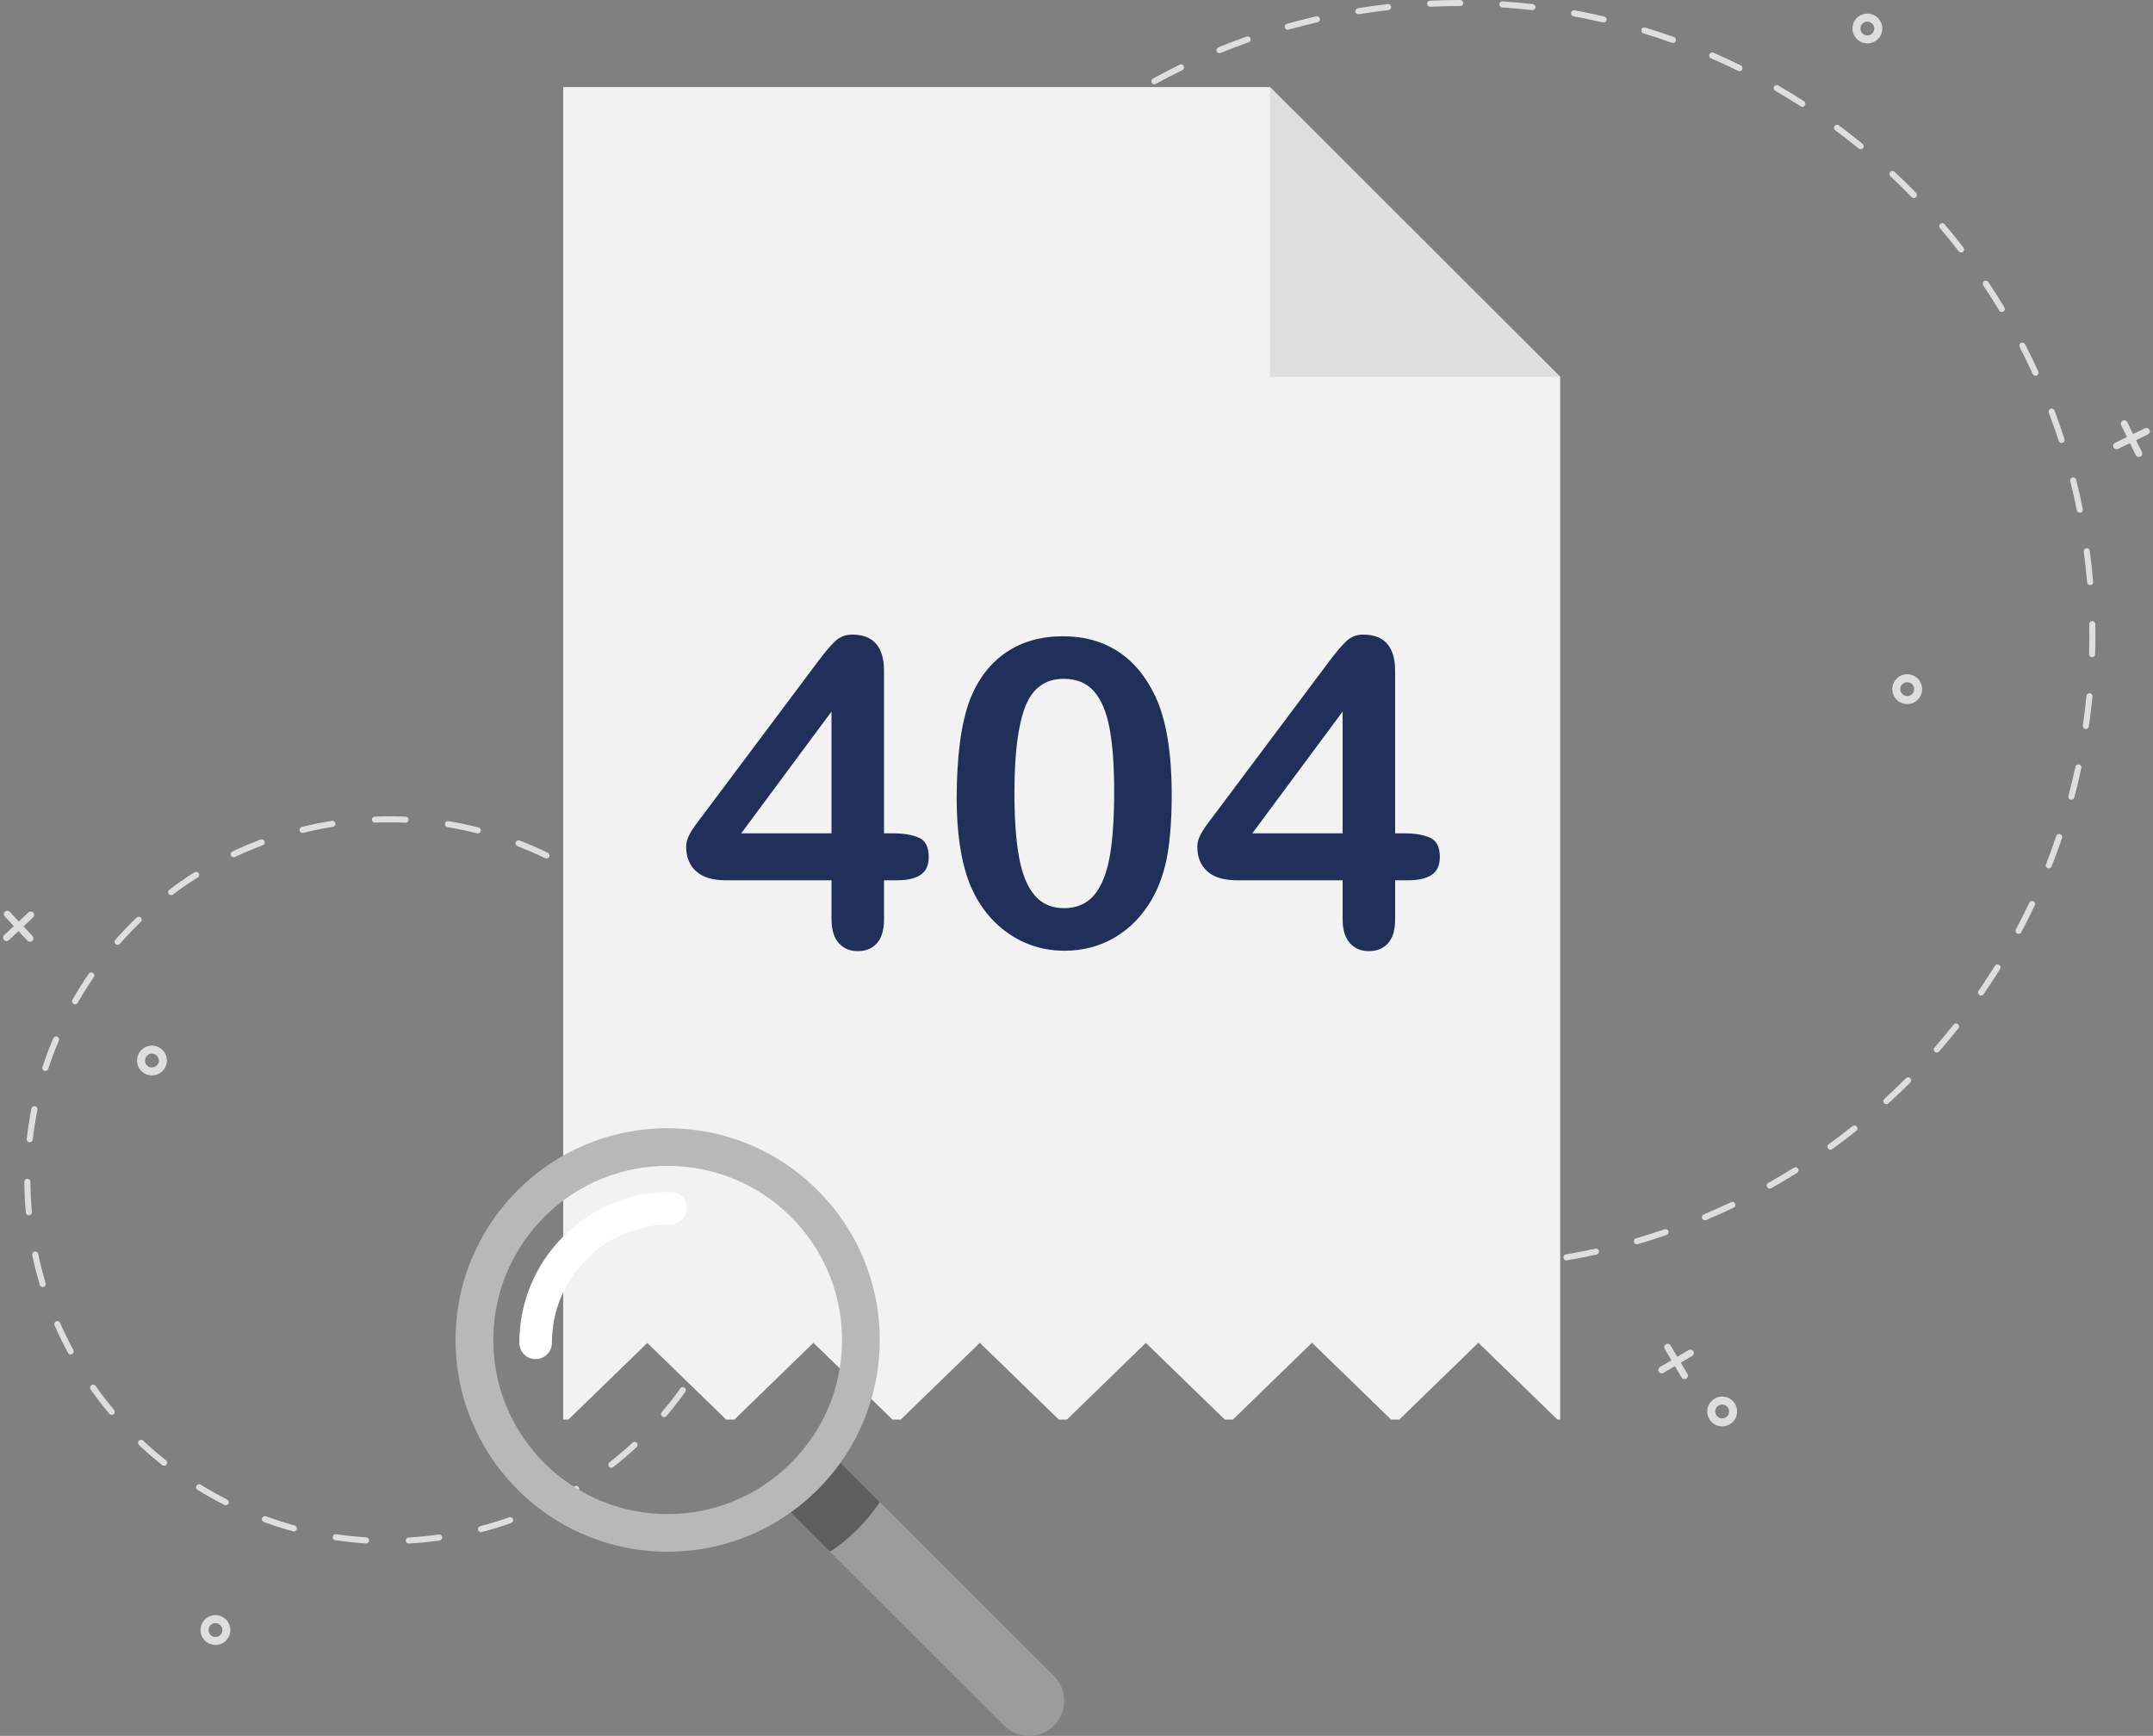 <svg width="346" height="279" viewBox="0 0 346 279" fill="none" xmlns="http://www.w3.org/2000/svg">
<rect x="0" y="0" width="346" height="279" fill="#808080" stroke="none"/>
<g clip-path="url(#clip0_475_7715)">
<path d="M272.133 217.179C272.057 217.053 271.938 216.964 271.796 216.927C271.654 216.891 271.505 216.911 271.379 216.987L269.552 218.065L268.472 216.241C268.396 216.115 268.277 216.025 268.135 215.989C267.993 215.952 267.844 215.973 267.718 216.048C267.591 216.124 267.502 216.243 267.465 216.385C267.429 216.527 267.449 216.675 267.525 216.801L268.605 218.626L266.778 219.704C266.652 219.779 266.562 219.898 266.525 220.04C266.489 220.182 266.509 220.331 266.585 220.457C266.661 220.583 266.78 220.672 266.922 220.709C267.064 220.745 267.213 220.725 267.339 220.649L269.166 219.571L270.246 221.395C270.368 221.601 270.604 221.697 270.826 221.654C270.886 221.643 270.943 221.62 270.998 221.588C271.259 221.434 271.347 221.095 271.193 220.835L270.113 219.01L271.94 217.932C272.202 217.779 272.289 217.44 272.135 217.179H272.133Z" fill="#DEDEDE"/>
<path d="M276.761 229.249C275.438 229.249 274.363 228.175 274.363 226.855C274.363 225.534 275.438 224.46 276.761 224.46C278.084 224.46 279.159 225.534 279.159 226.855C279.159 228.175 278.084 229.249 276.761 229.249ZM276.761 225.742C276.147 225.742 275.645 226.241 275.645 226.857C275.645 227.473 276.145 227.972 276.761 227.972C277.378 227.972 277.878 227.473 277.878 226.857C277.878 226.241 277.378 225.742 276.761 225.742Z" fill="#DEDEDE"/>
<path d="M34.623 264.38C33.3 264.38 32.225 263.307 32.225 261.986C32.225 260.665 33.3 259.592 34.623 259.592C35.945 259.592 37.02 260.665 37.02 261.986C37.02 263.307 35.945 264.38 34.623 264.38ZM34.623 260.874C34.008 260.874 33.506 261.373 33.506 261.988C33.506 262.604 34.006 263.103 34.623 263.103C35.239 263.103 35.739 262.604 35.739 261.988C35.739 261.373 35.239 260.874 34.623 260.874Z" fill="#DEDEDE"/>
<path d="M300.101 6.975C298.778 6.975 297.703 5.901 297.703 4.58C297.703 3.26 298.778 2.186 300.101 2.186C301.424 2.186 302.499 3.26 302.499 4.58C302.499 5.901 301.424 6.975 300.101 6.975ZM300.101 3.468C299.487 3.468 298.985 3.967 298.985 4.583C298.985 5.198 299.484 5.697 300.101 5.697C300.718 5.697 301.217 5.198 301.217 4.583C301.217 3.967 300.718 3.468 300.101 3.468Z" fill="#DEDEDE"/>
<path d="M341.137 67.598C341.004 67.662 340.906 67.775 340.858 67.914C340.809 68.054 340.819 68.203 340.883 68.333L341.811 70.237L339.904 71.165C339.771 71.229 339.672 71.341 339.624 71.481C339.576 71.62 339.585 71.769 339.649 71.899C339.714 72.032 339.826 72.13 339.966 72.179C340.106 72.227 340.255 72.218 340.385 72.153L342.293 71.226L343.221 73.131C343.285 73.264 343.398 73.362 343.538 73.41C343.677 73.458 343.826 73.449 343.957 73.385C344.09 73.321 344.189 73.209 344.237 73.069C344.285 72.929 344.276 72.781 344.212 72.65L343.283 70.746L345.19 69.819C345.406 69.713 345.523 69.487 345.495 69.262C345.488 69.203 345.472 69.143 345.443 69.086C345.31 68.814 344.979 68.699 344.707 68.832L342.799 69.759L341.871 67.855C341.738 67.582 341.408 67.468 341.135 67.601L341.137 67.598Z" fill="#DEDEDE"/>
<path d="M306.501 113.154C305.179 113.154 304.104 112.08 304.104 110.76C304.104 109.439 305.179 108.365 306.501 108.365C307.824 108.365 308.899 109.439 308.899 110.76C308.899 112.08 307.824 113.154 306.501 113.154ZM306.501 109.647C305.887 109.647 305.385 110.146 305.385 110.762C305.385 111.378 305.885 111.877 306.501 111.877C307.118 111.877 307.618 111.378 307.618 110.762C307.618 110.146 307.118 109.647 306.501 109.647Z" fill="#DEDEDE"/>
<path d="M0.794 146.525C0.686 146.626 0.624 146.761 0.62 146.907C0.615 147.054 0.668 147.193 0.769 147.301L2.22 148.846L0.673 150.295C0.565 150.396 0.503 150.531 0.498 150.677C0.494 150.824 0.546 150.963 0.647 151.071C0.748 151.178 0.883 151.24 1.03 151.245C1.177 151.249 1.317 151.197 1.424 151.096L2.972 149.647L4.423 151.192C4.524 151.3 4.659 151.362 4.806 151.366C4.953 151.371 5.092 151.318 5.2 151.217C5.308 151.117 5.37 150.982 5.374 150.835C5.379 150.689 5.326 150.549 5.225 150.441L3.774 148.896L5.322 147.447C5.496 147.285 5.539 147.033 5.448 146.825C5.423 146.77 5.39 146.717 5.345 146.671C5.136 146.449 4.788 146.44 4.567 146.646L3.02 148.095L1.569 146.55C1.36 146.328 1.012 146.319 0.792 146.525H0.794Z" fill="#DEDEDE"/>
<path d="M24.418 172.844C23.095 172.844 22.02 171.77 22.02 170.449C22.02 169.129 23.095 168.055 24.418 168.055C25.74 168.055 26.815 169.129 26.815 170.449C26.815 171.77 25.74 172.844 24.418 172.844ZM24.418 169.337C23.803 169.337 23.301 169.836 23.301 170.452C23.301 171.067 23.801 171.566 24.418 171.566C25.034 171.566 25.534 171.067 25.534 170.452C25.534 169.836 25.034 169.337 24.418 169.337Z" fill="#DEDEDE"/>
<path d="M65.692 248.083C65.435 248.083 65.22 247.881 65.206 247.623C65.19 247.355 65.396 247.124 65.667 247.11C67.276 247.021 68.904 246.858 70.506 246.634C70.772 246.597 71.019 246.783 71.056 247.048C71.093 247.314 70.907 247.561 70.641 247.597C69.011 247.826 67.356 247.991 65.719 248.083C65.71 248.083 65.701 248.083 65.692 248.083ZM58.83 248.062C58.83 248.062 58.81 248.062 58.798 248.062C57.159 247.959 55.504 247.785 53.881 247.545C53.615 247.506 53.432 247.256 53.471 246.991C53.51 246.725 53.76 246.542 54.025 246.581C55.621 246.819 57.249 246.989 58.86 247.089C59.129 247.105 59.333 247.336 59.316 247.607C59.3 247.865 59.085 248.064 58.83 248.064V248.062ZM77.301 246.252C77.085 246.252 76.886 246.107 76.829 245.888C76.76 245.627 76.916 245.361 77.177 245.292C78.741 244.883 80.304 244.402 81.824 243.864C82.079 243.775 82.356 243.908 82.448 244.159C82.539 244.411 82.404 244.69 82.152 244.782C80.607 245.329 79.018 245.819 77.427 246.235C77.386 246.247 77.344 246.252 77.303 246.252H77.301ZM47.235 246.139C47.191 246.139 47.15 246.135 47.107 246.121C45.523 245.688 43.938 245.185 42.396 244.619C42.144 244.528 42.013 244.246 42.105 243.995C42.196 243.743 42.478 243.612 42.73 243.704C44.248 244.258 45.805 244.755 47.363 245.18C47.623 245.251 47.776 245.519 47.705 245.778C47.645 245.995 47.448 246.137 47.235 246.137V246.139ZM88.307 242.143C88.128 242.143 87.954 242.044 87.869 241.873C87.75 241.632 87.849 241.339 88.089 241.22C89.536 240.504 90.969 239.719 92.351 238.883C92.583 238.744 92.881 238.817 93.02 239.048C93.16 239.279 93.087 239.577 92.855 239.716C91.452 240.566 89.994 241.365 88.523 242.092C88.454 242.127 88.378 242.143 88.307 242.143ZM36.268 241.918C36.194 241.918 36.119 241.902 36.048 241.866C34.585 241.124 33.134 240.312 31.736 239.451C31.506 239.309 31.435 239.009 31.577 238.78C31.72 238.551 32.02 238.48 32.249 238.622C33.625 239.469 35.05 240.27 36.49 240.998C36.731 241.12 36.827 241.413 36.706 241.653C36.619 241.822 36.449 241.921 36.27 241.921L36.268 241.918ZM98.247 235.896C98.103 235.896 97.959 235.832 97.862 235.708C97.697 235.496 97.734 235.191 97.947 235.024C99.219 234.031 100.464 232.971 101.647 231.874C101.844 231.691 102.154 231.703 102.337 231.9C102.521 232.096 102.509 232.405 102.312 232.589C101.108 233.703 99.843 234.781 98.55 235.791C98.46 235.859 98.355 235.894 98.25 235.894L98.247 235.896ZM26.373 235.585C26.268 235.585 26.16 235.55 26.071 235.48C24.785 234.461 23.526 233.374 22.33 232.25C22.132 232.064 22.123 231.758 22.309 231.561C22.495 231.364 22.802 231.355 22.999 231.54C24.175 232.643 25.413 233.712 26.678 234.715C26.889 234.882 26.924 235.189 26.756 235.399C26.66 235.521 26.518 235.585 26.373 235.585ZM106.723 227.77C106.61 227.77 106.498 227.731 106.406 227.653C106.2 227.48 106.177 227.173 106.351 226.967C107.397 225.738 108.403 224.451 109.343 223.14C109.499 222.92 109.804 222.869 110.024 223.027C110.244 223.183 110.294 223.488 110.136 223.707C109.18 225.042 108.158 226.351 107.094 227.599C106.998 227.713 106.86 227.77 106.723 227.77ZM17.953 227.404C17.813 227.404 17.676 227.344 17.579 227.23C16.523 225.973 15.509 224.657 14.565 223.316C14.409 223.096 14.462 222.792 14.684 222.636C14.904 222.48 15.209 222.533 15.365 222.755C16.294 224.074 17.291 225.367 18.329 226.603C18.503 226.809 18.476 227.116 18.27 227.29C18.178 227.365 18.068 227.404 17.956 227.404H17.953ZM113.396 218.113C113.316 218.113 113.236 218.092 113.162 218.053C112.926 217.923 112.841 217.628 112.97 217.392C113.749 215.98 114.476 214.517 115.134 213.043C115.244 212.798 115.533 212.686 115.778 212.796C116.023 212.906 116.136 213.194 116.026 213.439C115.358 214.936 114.618 216.424 113.825 217.861C113.735 218.021 113.568 218.113 113.396 218.113ZM11.355 217.694C11.181 217.694 11.014 217.6 10.925 217.438C10.145 215.996 9.421 214.501 8.767 212.995C8.659 212.748 8.774 212.461 9.022 212.354C9.269 212.246 9.556 212.361 9.664 212.608C10.306 214.087 11.018 215.556 11.784 216.975C11.912 217.211 11.823 217.509 11.587 217.635C11.514 217.674 11.433 217.692 11.355 217.692V217.694ZM117.997 207.314C117.949 207.314 117.901 207.307 117.853 207.291C117.596 207.211 117.451 206.938 117.532 206.682C118.011 205.141 118.428 203.562 118.774 201.987C118.832 201.724 119.093 201.559 119.354 201.616C119.618 201.673 119.783 201.934 119.726 202.195C119.375 203.795 118.948 205.402 118.462 206.968C118.398 207.176 118.206 207.311 117.997 207.311V207.314ZM6.864 206.853C6.654 206.853 6.461 206.716 6.397 206.506C5.927 204.94 5.519 203.331 5.18 201.722C5.124 201.458 5.292 201.2 5.558 201.145C5.821 201.09 6.08 201.259 6.135 201.522C6.468 203.104 6.871 204.688 7.332 206.229C7.41 206.487 7.263 206.757 7.004 206.835C6.958 206.849 6.91 206.856 6.864 206.856V206.853ZM120.319 195.809C120.303 195.809 120.287 195.809 120.271 195.807C120.003 195.782 119.806 195.544 119.833 195.276C119.989 193.671 120.079 192.041 120.097 190.428C120.099 190.16 120.322 189.94 120.59 189.947C120.86 189.949 121.076 190.171 121.071 190.439C121.053 192.08 120.961 193.738 120.803 195.37C120.778 195.621 120.567 195.809 120.317 195.809H120.319ZM4.638 195.331C4.389 195.331 4.175 195.141 4.152 194.887C4.003 193.252 3.923 191.593 3.914 189.954C3.914 189.686 4.13 189.466 4.4 189.464H4.402C4.671 189.464 4.888 189.679 4.891 189.949C4.9 191.561 4.978 193.191 5.124 194.8C5.15 195.067 4.95 195.303 4.682 195.328C4.666 195.328 4.652 195.328 4.638 195.328V195.331ZM120.26 184.073C120.014 184.073 119.801 183.888 119.776 183.639C119.604 182.039 119.363 180.423 119.058 178.836L119.047 178.774C118.997 178.511 119.169 178.255 119.432 178.205C119.698 178.154 119.953 178.326 120.003 178.589L120.014 178.653C120.326 180.269 120.572 181.91 120.746 183.538C120.773 183.806 120.581 184.046 120.312 184.073C120.294 184.073 120.278 184.076 120.26 184.076V184.073ZM4.774 183.593C4.755 183.593 4.737 183.593 4.719 183.59C4.45 183.561 4.258 183.318 4.29 183.053C4.476 181.423 4.735 179.782 5.058 178.175C5.111 177.912 5.367 177.74 5.633 177.792C5.897 177.845 6.069 178.102 6.016 178.367C5.698 179.949 5.443 181.562 5.262 183.162C5.235 183.412 5.024 183.595 4.778 183.595L4.774 183.593ZM117.832 172.53C117.626 172.53 117.433 172.397 117.367 172.191C116.876 170.653 116.317 169.12 115.7 167.632C115.597 167.382 115.716 167.098 115.964 166.995C116.214 166.892 116.498 167.011 116.601 167.259C117.229 168.772 117.798 170.33 118.297 171.896C118.38 172.152 118.238 172.427 117.981 172.507C117.933 172.523 117.882 172.53 117.832 172.53ZM7.286 172.13C7.236 172.13 7.185 172.123 7.135 172.104C6.878 172.02 6.741 171.745 6.823 171.489C7.334 169.932 7.921 168.376 8.563 166.867C8.669 166.62 8.955 166.503 9.203 166.609C9.45 166.714 9.567 167 9.462 167.247C8.829 168.733 8.254 170.262 7.752 171.791C7.685 171.997 7.493 172.125 7.289 172.125L7.286 172.13ZM113.153 161.77C112.983 161.77 112.816 161.68 112.727 161.52C111.936 160.115 111.076 158.725 110.168 157.393C110.017 157.171 110.074 156.867 110.297 156.716C110.519 156.564 110.824 156.622 110.975 156.844C111.897 158.201 112.772 159.613 113.577 161.042C113.71 161.275 113.625 161.573 113.391 161.705C113.316 161.747 113.233 161.767 113.153 161.767V161.77ZM12.062 161.408C11.979 161.408 11.896 161.387 11.821 161.344C11.587 161.211 11.507 160.913 11.64 160.68C12.454 159.256 13.341 157.851 14.271 156.5C14.425 156.278 14.728 156.223 14.95 156.377C15.172 156.53 15.227 156.832 15.074 157.054C14.157 158.382 13.286 159.764 12.486 161.165C12.396 161.323 12.231 161.41 12.062 161.41V161.408ZM106.39 152.179C106.255 152.179 106.117 152.122 106.021 152.012C104.962 150.796 103.839 149.608 102.681 148.484C102.488 148.297 102.484 147.988 102.672 147.795C102.86 147.603 103.169 147.598 103.362 147.786C104.54 148.928 105.682 150.137 106.759 151.373C106.936 151.577 106.915 151.883 106.711 152.06C106.619 152.14 106.505 152.179 106.393 152.179H106.39ZM18.893 151.858C18.779 151.858 18.664 151.819 18.572 151.737C18.37 151.558 18.35 151.252 18.529 151.05C19.613 149.819 20.764 148.617 21.947 147.482C22.142 147.296 22.449 147.301 22.637 147.495C22.822 147.69 22.818 147.997 22.623 148.184C21.458 149.301 20.328 150.483 19.262 151.693C19.166 151.803 19.031 151.858 18.895 151.858H18.893ZM97.828 144.142C97.725 144.142 97.619 144.11 97.532 144.041C96.251 143.062 94.909 142.123 93.55 141.253C93.323 141.109 93.257 140.807 93.403 140.58C93.548 140.354 93.85 140.287 94.077 140.434C95.46 141.317 96.821 142.272 98.126 143.268C98.339 143.43 98.38 143.737 98.218 143.95C98.121 144.076 97.977 144.14 97.83 144.14L97.828 144.142ZM27.499 143.872C27.352 143.872 27.206 143.806 27.109 143.68C26.947 143.465 26.99 143.16 27.203 142.998C28.515 142.009 29.881 141.063 31.27 140.191C31.497 140.047 31.8 140.116 31.944 140.345C32.089 140.571 32.02 140.873 31.791 141.018C30.424 141.876 29.079 142.805 27.793 143.778C27.705 143.845 27.602 143.877 27.499 143.877V143.872ZM87.826 137.98C87.755 137.98 87.681 137.964 87.612 137.932C86.159 137.227 84.66 136.577 83.154 135.998C82.901 135.902 82.778 135.62 82.874 135.368C82.97 135.117 83.252 134.993 83.504 135.089C85.036 135.677 86.563 136.341 88.039 137.058C88.282 137.174 88.383 137.467 88.264 137.708C88.179 137.882 88.004 137.982 87.823 137.982L87.826 137.98ZM37.547 137.788C37.364 137.788 37.189 137.685 37.107 137.509C36.992 137.266 37.095 136.975 37.338 136.859C38.822 136.156 40.353 135.508 41.891 134.934C42.144 134.84 42.425 134.968 42.519 135.22C42.613 135.471 42.485 135.753 42.233 135.847C40.72 136.412 39.214 137.049 37.756 137.74C37.689 137.772 37.616 137.788 37.547 137.788ZM76.79 133.949C76.751 133.949 76.71 133.945 76.668 133.933C75.103 133.535 73.502 133.201 71.909 132.938C71.643 132.894 71.464 132.642 71.508 132.377C71.551 132.111 71.804 131.933 72.07 131.976C73.688 132.244 75.318 132.585 76.909 132.99C77.17 133.057 77.329 133.322 77.262 133.583C77.207 133.803 77.007 133.949 76.79 133.949ZM48.617 133.86C48.397 133.86 48.198 133.711 48.143 133.489C48.079 133.228 48.239 132.965 48.501 132.901C49.47 132.663 50.461 132.448 51.446 132.258C52.075 132.136 52.714 132.024 53.347 131.926C53.613 131.885 53.863 132.065 53.906 132.331C53.947 132.596 53.766 132.846 53.5 132.889C52.879 132.988 52.249 133.098 51.63 133.217C50.66 133.402 49.686 133.615 48.732 133.849C48.693 133.858 48.654 133.862 48.615 133.862L48.617 133.86ZM65.16 132.228C65.16 132.228 65.146 132.228 65.137 132.228C64.282 132.189 63.415 132.171 62.56 132.171C61.801 132.171 61.033 132.187 60.275 132.216C60.009 132.228 59.779 132.017 59.768 131.75C59.757 131.482 59.968 131.255 60.236 131.244C61.008 131.214 61.79 131.198 62.56 131.198C63.429 131.198 64.312 131.218 65.181 131.257C65.449 131.269 65.657 131.498 65.646 131.766C65.635 132.026 65.419 132.23 65.16 132.23V132.228Z" fill="#DEDEDE"/>
<path d="M241.065 203.832C240.783 203.85 240.504 203.866 240.224 203.882C239.956 203.898 239.724 203.692 239.71 203.425C239.694 203.157 239.898 202.928 240.167 202.912C240.167 202.912 240.169 202.912 240.171 202.912C241.767 202.823 243.381 202.692 244.972 202.527C245.24 202.497 245.481 202.694 245.508 202.962C245.536 203.23 245.341 203.47 245.072 203.498C243.745 203.635 242.397 203.75 241.068 203.834L241.065 203.832ZM233.457 204.04C233.445 204.04 233.431 204.04 233.42 204.04C231.806 204.024 230.171 203.969 228.562 203.875C228.294 203.859 228.088 203.631 228.104 203.36C228.12 203.093 228.351 202.887 228.619 202.903C230.215 202.994 231.833 203.049 233.431 203.065C233.7 203.067 233.917 203.287 233.915 203.557C233.913 203.814 233.711 204.022 233.459 204.038L233.457 204.04ZM251.764 202.578C251.519 202.594 251.294 202.422 251.253 202.172C251.207 201.907 251.386 201.655 251.652 201.609C253.231 201.342 254.82 201.03 256.379 200.689C256.643 200.632 256.902 200.797 256.961 201.06C257.019 201.323 256.854 201.582 256.59 201.639C255.017 201.985 253.413 202.296 251.819 202.568C251.803 202.571 251.785 202.573 251.769 202.575L251.764 202.578ZM221.877 203.26C221.847 203.26 221.815 203.26 221.785 203.257C220.183 203.056 218.565 202.816 216.978 202.539C216.712 202.493 216.536 202.241 216.582 201.976C216.627 201.71 216.882 201.534 217.146 201.58C218.718 201.854 220.321 202.092 221.907 202.291C222.175 202.326 222.363 202.568 222.331 202.836C222.301 203.072 222.109 203.246 221.879 203.262L221.877 203.26ZM263.078 199.984C262.855 199.998 262.642 199.858 262.578 199.634C262.502 199.375 262.651 199.105 262.91 199.03C264.446 198.586 265.989 198.096 267.5 197.578C267.754 197.491 268.032 197.627 268.119 197.881C268.206 198.135 268.071 198.412 267.816 198.499C266.289 199.021 264.731 199.515 263.181 199.964C263.146 199.973 263.11 199.98 263.075 199.982L263.078 199.984ZM210.454 201.156C210.406 201.158 210.355 201.156 210.307 201.142C208.739 200.76 207.157 200.332 205.605 199.874C205.346 199.799 205.199 199.526 205.275 199.27C205.351 199.011 205.623 198.865 205.88 198.94C207.416 199.394 208.984 199.817 210.539 200.197C210.8 200.261 210.96 200.524 210.896 200.785C210.843 200.998 210.66 201.142 210.454 201.156ZM274.022 196.12C273.82 196.134 273.623 196.02 273.541 195.823C273.435 195.576 273.552 195.289 273.802 195.184C275.276 194.566 276.755 193.905 278.197 193.218C278.44 193.101 278.731 193.204 278.848 193.447C278.965 193.689 278.861 193.98 278.618 194.097C277.163 194.79 275.67 195.459 274.182 196.084C274.132 196.104 274.077 196.118 274.024 196.12H274.022ZM199.342 197.755C199.276 197.759 199.207 197.75 199.14 197.725C197.627 197.164 196.105 196.56 194.617 195.928C194.37 195.823 194.255 195.537 194.361 195.289C194.466 195.042 194.753 194.926 195 195.033C196.474 195.66 197.98 196.258 199.48 196.814C199.732 196.908 199.86 197.187 199.768 197.441C199.7 197.627 199.528 197.746 199.342 197.757V197.755ZM284.441 191.032C284.26 191.043 284.079 190.954 283.985 190.785C283.852 190.551 283.937 190.254 284.171 190.121C285.56 189.34 286.949 188.516 288.302 187.669C288.531 187.528 288.831 187.596 288.973 187.823C289.116 188.052 289.047 188.352 288.82 188.493C287.456 189.347 286.053 190.18 284.65 190.97C284.583 191.007 284.512 191.027 284.444 191.032H284.441ZM188.696 193.108C188.611 193.113 188.524 193.097 188.444 193.055C187.004 192.325 185.562 191.552 184.157 190.757C183.923 190.625 183.84 190.327 183.973 190.093C184.106 189.86 184.404 189.778 184.638 189.91C186.027 190.7 187.456 191.465 188.884 192.188C189.125 192.309 189.221 192.602 189.099 192.843C189.019 193.003 188.861 193.097 188.696 193.108ZM294.2 184.788C294.038 184.799 293.875 184.728 293.774 184.586C293.616 184.369 293.664 184.064 293.882 183.906C295.175 182.97 296.461 181.993 297.708 180.997C297.919 180.83 298.226 180.862 298.393 181.073C298.561 181.283 298.529 181.59 298.318 181.757C297.059 182.762 295.759 183.751 294.455 184.694C294.377 184.749 294.29 184.781 294.2 184.785V184.788ZM178.652 187.283C178.549 187.289 178.444 187.264 178.352 187.202C177.004 186.314 175.661 185.383 174.356 184.433C174.139 184.275 174.09 183.97 174.251 183.753C174.409 183.536 174.714 183.487 174.932 183.648C176.222 184.588 177.554 185.511 178.889 186.39C179.113 186.539 179.175 186.841 179.026 187.065C178.939 187.198 178.797 187.273 178.65 187.283H178.652ZM303.187 177.467C303.045 177.477 302.898 177.424 302.795 177.309C302.614 177.11 302.628 176.804 302.825 176.62C304.003 175.545 305.17 174.425 306.298 173.292C306.488 173.102 306.798 173.1 306.988 173.292C307.178 173.482 307.18 173.791 306.988 173.981C305.851 175.124 304.672 176.254 303.483 177.342C303.398 177.419 303.292 177.461 303.185 177.467H303.187ZM169.338 180.361C169.217 180.368 169.093 180.331 168.994 180.249C167.756 179.216 166.528 178.138 165.34 177.049C165.143 176.865 165.129 176.559 165.313 176.36C165.496 176.163 165.803 176.149 166.003 176.332C167.179 177.412 168.396 178.479 169.622 179.502C169.829 179.674 169.856 179.983 169.684 180.189C169.595 180.297 169.471 180.354 169.34 180.363L169.338 180.361ZM311.286 169.172C311.162 169.179 311.036 169.14 310.935 169.053C310.731 168.877 310.711 168.568 310.887 168.366C311.937 167.162 312.971 165.917 313.962 164.665C314.129 164.455 314.436 164.418 314.647 164.585C314.858 164.752 314.895 165.059 314.727 165.269C313.728 166.533 312.682 167.79 311.623 169.005C311.534 169.108 311.412 169.163 311.286 169.172ZM160.874 172.434C160.734 172.443 160.592 172.393 160.489 172.283C159.377 171.115 158.279 169.907 157.225 168.691C157.048 168.488 157.071 168.181 157.275 168.005C157.479 167.828 157.786 167.851 157.963 168.055C159.008 169.261 160.095 170.459 161.195 171.614C161.381 171.809 161.374 172.118 161.179 172.303C161.092 172.386 160.984 172.429 160.874 172.436V172.434ZM318.397 160.012C318.292 160.018 318.184 159.991 318.09 159.927C317.868 159.774 317.813 159.471 317.964 159.249C318.87 157.933 319.757 156.578 320.598 155.223C320.74 154.994 321.041 154.923 321.27 155.065C321.499 155.207 321.57 155.507 321.428 155.736C320.578 157.105 319.684 158.473 318.769 159.801C318.682 159.929 318.542 160.002 318.397 160.012ZM153.371 163.603C153.213 163.612 153.052 163.546 152.949 163.411C151.979 162.127 151.026 160.801 150.118 159.474C149.967 159.252 150.024 158.95 150.246 158.796C150.469 158.645 150.774 158.702 150.925 158.924C151.826 160.241 152.768 161.552 153.729 162.825C153.891 163.04 153.848 163.344 153.632 163.507C153.554 163.566 153.463 163.598 153.371 163.605V163.603ZM324.424 150.1C324.337 150.105 324.248 150.089 324.165 150.043C323.927 149.917 323.838 149.622 323.964 149.384C324.716 147.972 325.442 146.525 326.125 145.083C326.24 144.84 326.531 144.735 326.774 144.849C327.017 144.964 327.123 145.255 327.008 145.497C326.32 146.953 325.584 148.416 324.826 149.839C324.743 149.995 324.589 150.087 324.427 150.096L324.424 150.1ZM146.929 153.978C146.75 153.989 146.574 153.902 146.477 153.74C145.661 152.355 144.866 150.931 144.119 149.507C143.992 149.269 144.084 148.974 144.323 148.851C144.561 148.725 144.857 148.816 144.981 149.054C145.723 150.464 146.51 151.874 147.319 153.245C147.456 153.477 147.378 153.776 147.147 153.911C147.078 153.95 147.005 153.973 146.931 153.978H146.929ZM329.285 139.564C329.216 139.569 329.145 139.557 329.076 139.532C328.826 139.434 328.702 139.152 328.801 138.9C329.388 137.412 329.945 135.89 330.456 134.377C330.543 134.123 330.818 133.986 331.075 134.073C331.329 134.16 331.467 134.437 331.38 134.691C330.862 136.218 330.3 137.754 329.709 139.257C329.638 139.438 329.468 139.553 329.287 139.566L329.285 139.564ZM141.629 143.677C141.432 143.691 141.237 143.581 141.152 143.389C140.499 141.917 139.873 140.406 139.291 138.905C139.194 138.653 139.318 138.372 139.57 138.275C139.822 138.177 140.104 138.303 140.201 138.555C140.778 140.042 141.397 141.537 142.044 142.995C142.154 143.24 142.044 143.529 141.796 143.638C141.741 143.661 141.686 143.675 141.631 143.68L141.629 143.677ZM332.909 128.538C332.858 128.54 332.806 128.538 332.753 128.522C332.492 128.453 332.338 128.186 332.407 127.927C332.817 126.38 333.198 124.805 333.532 123.241C333.59 122.978 333.849 122.811 334.112 122.868C334.376 122.925 334.543 123.184 334.486 123.447C334.147 125.024 333.764 126.615 333.349 128.179C333.294 128.387 333.113 128.527 332.909 128.54V128.538ZM137.546 132.828C137.326 132.841 137.117 132.706 137.049 132.487C136.569 130.948 136.12 129.378 135.714 127.819C135.646 127.558 135.804 127.293 136.063 127.224C136.324 127.155 136.59 127.313 136.659 127.572C137.062 129.117 137.507 130.671 137.982 132.196C138.062 132.452 137.917 132.725 137.661 132.805C137.622 132.816 137.585 132.823 137.546 132.825V132.828ZM335.24 117.173C335.206 117.173 335.172 117.173 335.137 117.169C334.871 117.13 334.686 116.883 334.725 116.617C334.954 115.04 335.149 113.433 335.302 111.844C335.327 111.577 335.568 111.38 335.834 111.407C336.102 111.432 336.299 111.671 336.272 111.938C336.116 113.543 335.919 115.163 335.687 116.757C335.653 116.988 335.463 117.157 335.236 117.173H335.24ZM134.731 121.584C134.488 121.6 134.268 121.433 134.22 121.188C133.919 119.609 133.651 117.997 133.422 116.4C133.383 116.134 133.569 115.887 133.837 115.848C134.105 115.811 134.35 115.994 134.389 116.262C134.614 117.844 134.88 119.442 135.178 121.007C135.228 121.271 135.054 121.527 134.79 121.577C134.77 121.582 134.749 121.584 134.731 121.584ZM336.249 105.628C336.233 105.628 336.219 105.628 336.203 105.628C335.935 105.621 335.722 105.394 335.731 105.126C335.779 103.531 335.788 101.915 335.758 100.319C335.754 100.049 335.969 99.83 336.238 99.823C336.508 99.818 336.73 100.031 336.735 100.301C336.765 101.913 336.756 103.545 336.708 105.156C336.701 105.41 336.501 105.612 336.251 105.628H336.249ZM133.204 110.093C132.938 110.112 132.707 109.91 132.686 109.645C132.656 109.265 132.631 108.885 132.606 108.507C132.525 107.276 132.468 106.028 132.434 104.797C132.427 104.529 132.635 104.305 132.908 104.295C133.177 104.289 133.401 104.499 133.41 104.769C133.445 105.989 133.502 107.225 133.582 108.443C133.608 108.818 133.633 109.194 133.663 109.569C133.683 109.837 133.481 110.07 133.213 110.091H133.209L133.204 110.093ZM335.928 94.043C335.664 94.059 335.433 93.862 335.41 93.599C335.275 92.013 335.103 90.403 334.892 88.817L334.871 88.664C334.835 88.398 335.023 88.153 335.291 88.117C335.559 88.08 335.804 88.268 335.839 88.536L335.859 88.691C336.07 90.291 336.247 91.914 336.382 93.516C336.405 93.784 336.205 94.02 335.937 94.043C335.935 94.043 335.93 94.043 335.928 94.043ZM132.984 98.507C132.968 98.507 132.95 98.507 132.934 98.507C132.665 98.495 132.454 98.271 132.464 98.001C132.525 96.389 132.626 94.76 132.766 93.155C132.789 92.887 133.025 92.688 133.293 92.711C133.562 92.734 133.761 92.969 133.738 93.237C133.601 94.826 133.5 96.442 133.44 98.035C133.431 98.287 133.232 98.486 132.984 98.502V98.507ZM334.271 82.413C334.03 82.429 333.81 82.264 333.762 82.023C333.448 80.458 333.09 78.881 332.703 77.333C332.636 77.073 332.797 76.807 333.058 76.743C333.319 76.677 333.585 76.837 333.649 77.098C334.041 78.659 334.401 80.252 334.72 81.834C334.773 82.097 334.603 82.353 334.337 82.408C334.316 82.413 334.294 82.415 334.273 82.417L334.271 82.413ZM134.091 86.97C134.057 86.97 134.02 86.97 133.986 86.966C133.72 86.924 133.536 86.675 133.578 86.409C133.825 84.814 134.114 83.202 134.437 81.618C134.49 81.355 134.749 81.186 135.013 81.238C135.276 81.291 135.446 81.55 135.393 81.813C135.072 83.381 134.786 84.976 134.543 86.558C134.506 86.787 134.316 86.956 134.094 86.97H134.091ZM331.341 71.199C331.123 71.213 330.914 71.08 330.846 70.862C330.355 69.343 329.821 67.816 329.257 66.323C329.163 66.072 329.289 65.79 329.541 65.696C329.793 65.602 330.075 65.728 330.169 65.98C330.738 67.489 331.277 69.029 331.774 70.563C331.857 70.819 331.717 71.094 331.46 71.176C331.421 71.19 331.38 71.197 331.341 71.199ZM136.524 75.617C136.471 75.619 136.416 75.617 136.363 75.601C136.104 75.53 135.95 75.262 136.021 75.001C136.45 73.444 136.922 71.879 137.424 70.345C137.509 70.089 137.784 69.949 138.039 70.034C138.296 70.118 138.435 70.393 138.351 70.647C137.853 72.167 137.386 73.719 136.961 75.26C136.904 75.466 136.725 75.603 136.524 75.617ZM327.148 60.393C326.951 60.406 326.758 60.299 326.673 60.109C326.011 58.655 325.305 57.2 324.573 55.783C324.45 55.544 324.544 55.249 324.784 55.126C325.025 55.002 325.319 55.096 325.442 55.336C326.18 56.769 326.893 58.239 327.563 59.706C327.675 59.951 327.565 60.239 327.322 60.351C327.267 60.377 327.21 60.39 327.152 60.395L327.148 60.393ZM140.244 64.623C140.173 64.627 140.1 64.616 140.031 64.588C139.781 64.488 139.66 64.204 139.761 63.954C140.363 62.46 141.012 60.958 141.689 59.491C141.801 59.246 142.09 59.138 142.335 59.253C142.58 59.365 142.688 59.653 142.573 59.898C141.904 61.349 141.262 62.837 140.664 64.318C140.59 64.497 140.423 64.611 140.242 64.623H140.244ZM321.742 50.145C321.566 50.156 321.389 50.072 321.293 49.909C320.47 48.545 319.603 47.183 318.714 45.858C318.565 45.633 318.624 45.331 318.847 45.182C319.071 45.033 319.374 45.093 319.523 45.315C320.419 46.652 321.295 48.028 322.125 49.406C322.265 49.637 322.189 49.934 321.96 50.074C321.891 50.115 321.816 50.138 321.74 50.142L321.742 50.145ZM145.196 54.13C145.107 54.137 145.017 54.116 144.932 54.073C144.696 53.944 144.607 53.649 144.737 53.411C145.508 51.994 146.322 50.577 147.161 49.2C147.3 48.971 147.601 48.895 147.83 49.035C148.062 49.174 148.135 49.474 147.995 49.703C147.165 51.07 146.358 52.473 145.597 53.876C145.515 54.029 145.361 54.118 145.201 54.13H145.196ZM315.202 40.586C315.046 40.595 314.885 40.531 314.785 40.398C313.81 39.135 312.79 37.88 311.758 36.665C311.584 36.459 311.609 36.152 311.813 35.978C312.02 35.804 312.327 35.83 312.501 36.033C313.544 37.26 314.571 38.528 315.557 39.803C315.722 40.016 315.683 40.323 315.468 40.485C315.387 40.547 315.296 40.579 315.202 40.586ZM151.308 44.271C151.2 44.278 151.092 44.251 150.996 44.184C150.776 44.031 150.721 43.727 150.877 43.507C151.803 42.188 152.773 40.872 153.761 39.597C153.926 39.384 154.233 39.345 154.446 39.51C154.659 39.675 154.698 39.982 154.533 40.195C153.554 41.456 152.594 42.761 151.677 44.068C151.587 44.194 151.452 44.264 151.308 44.274V44.271ZM307.607 31.833C307.469 31.842 307.329 31.792 307.224 31.686C306.112 30.542 304.957 29.409 303.79 28.319C303.593 28.136 303.583 27.827 303.767 27.63C303.95 27.433 304.26 27.424 304.457 27.608C305.633 28.709 306.8 29.853 307.923 31.007C308.111 31.199 308.107 31.508 307.914 31.696C307.827 31.78 307.717 31.826 307.607 31.833ZM158.497 35.173C158.371 35.182 158.243 35.141 158.142 35.051C157.94 34.873 157.922 34.566 158.1 34.365C159.169 33.158 160.283 31.961 161.408 30.808C161.596 30.615 161.906 30.611 162.098 30.798C162.291 30.986 162.296 31.295 162.108 31.487C160.993 32.63 159.891 33.815 158.832 35.01C158.742 35.111 158.621 35.166 158.497 35.173ZM299.06 23.993C298.941 24 298.82 23.966 298.719 23.883C297.483 22.872 296.206 21.876 294.923 20.924C294.707 20.763 294.661 20.459 294.822 20.241C294.982 20.026 295.287 19.981 295.505 20.141C296.8 21.102 298.088 22.107 299.338 23.128C299.546 23.297 299.576 23.606 299.407 23.812C299.317 23.92 299.191 23.982 299.06 23.989V23.993ZM166.67 26.948C166.525 26.957 166.379 26.902 166.275 26.788C166.094 26.589 166.113 26.28 166.312 26.099C167.511 25.023 168.751 23.961 170.001 22.942C170.209 22.773 170.516 22.803 170.686 23.011C170.856 23.22 170.826 23.526 170.617 23.696C169.382 24.703 168.153 25.756 166.965 26.822C166.881 26.898 166.777 26.939 166.672 26.946L166.67 26.948ZM289.677 17.165C289.576 17.172 289.473 17.147 289.382 17.087C288.038 16.222 286.656 15.377 285.273 14.576C285.04 14.441 284.962 14.144 285.097 13.91C285.232 13.677 285.53 13.599 285.764 13.734C287.16 14.542 288.556 15.396 289.913 16.27C290.14 16.417 290.205 16.716 290.058 16.943C289.971 17.078 289.829 17.156 289.68 17.165H289.677ZM175.723 19.706C175.56 19.717 175.395 19.644 175.294 19.502C175.138 19.282 175.189 18.978 175.409 18.822C176.722 17.891 178.075 16.977 179.43 16.108C179.657 15.961 179.959 16.027 180.104 16.254C180.248 16.481 180.184 16.783 179.957 16.927C178.613 17.788 177.275 18.692 175.975 19.614C175.899 19.669 175.812 19.697 175.725 19.704L175.723 19.706ZM279.577 11.443C279.494 11.447 279.409 11.434 279.329 11.392C277.896 10.685 276.424 10.001 274.957 9.362C274.71 9.254 274.597 8.968 274.705 8.721C274.813 8.474 275.099 8.362 275.347 8.469C276.828 9.115 278.311 9.804 279.76 10.518C280.001 10.637 280.102 10.93 279.98 11.17C279.9 11.333 279.742 11.429 279.574 11.44L279.577 11.443ZM185.537 13.549C185.353 13.56 185.172 13.468 185.078 13.297C184.948 13.061 185.035 12.766 185.271 12.635C186.685 11.857 188.136 11.104 189.585 10.394C189.828 10.275 190.119 10.376 190.239 10.616C190.358 10.859 190.257 11.15 190.016 11.269C188.581 11.971 187.144 12.718 185.743 13.487C185.679 13.523 185.608 13.542 185.539 13.546L185.537 13.549ZM268.884 6.904C268.82 6.908 268.754 6.899 268.687 6.876C267.181 6.336 265.641 5.825 264.112 5.359C263.855 5.281 263.708 5.008 263.788 4.75C263.866 4.493 264.139 4.347 264.398 4.427C265.943 4.898 267.498 5.413 269.02 5.961C269.274 6.052 269.405 6.331 269.313 6.583C269.244 6.771 269.072 6.892 268.884 6.904ZM196.009 8.547C195.805 8.561 195.608 8.444 195.525 8.245C195.422 7.995 195.543 7.712 195.791 7.609C197.283 7 198.813 6.416 200.332 5.878C200.587 5.789 200.864 5.922 200.956 6.173C201.045 6.427 200.912 6.704 200.66 6.796C199.154 7.329 197.639 7.906 196.162 8.51C196.112 8.531 196.062 8.543 196.009 8.545V8.547ZM257.738 3.614C257.693 3.617 257.644 3.614 257.596 3.603C256.035 3.239 254.446 2.907 252.872 2.619C252.606 2.571 252.431 2.316 252.48 2.051C252.528 1.785 252.782 1.611 253.048 1.66C254.639 1.95 256.244 2.284 257.819 2.653C258.08 2.715 258.245 2.976 258.183 3.239C258.133 3.452 257.949 3.601 257.741 3.614H257.738ZM206.983 4.779C206.758 4.793 206.545 4.651 206.483 4.425C206.41 4.166 206.561 3.896 206.82 3.825C208.372 3.39 209.956 2.985 211.531 2.623C211.795 2.564 212.056 2.726 212.116 2.989C212.175 3.253 212.013 3.514 211.749 3.573C210.19 3.93 208.62 4.331 207.084 4.763C207.049 4.773 207.017 4.779 206.983 4.782V4.779ZM246.292 1.627C246.262 1.627 246.235 1.627 246.205 1.627C244.619 1.444 243.005 1.3 241.409 1.193C241.141 1.174 240.937 0.943 240.955 0.673C240.974 0.403 241.205 0.201 241.476 0.22C243.087 0.327 244.715 0.474 246.317 0.659C246.586 0.689 246.778 0.932 246.746 1.199C246.719 1.437 246.524 1.616 246.294 1.63L246.292 1.627ZM218.319 2.287C218.072 2.303 217.847 2.129 217.806 1.879C217.762 1.614 217.943 1.364 218.209 1.321C219.202 1.161 220.213 1.012 221.212 0.881C221.815 0.801 222.425 0.728 223.026 0.659C223.292 0.629 223.535 0.822 223.567 1.087C223.597 1.355 223.404 1.595 223.138 1.627C222.542 1.696 221.939 1.769 221.343 1.847C220.353 1.978 219.351 2.124 218.367 2.282C218.351 2.284 218.335 2.287 218.322 2.287H218.319ZM234.706 0.966C234.706 0.966 234.685 0.966 234.674 0.966C233.078 0.966 231.457 1.005 229.86 1.08C229.591 1.094 229.362 0.886 229.348 0.618C229.335 0.353 229.539 0.126 229.805 0.11C229.807 0.11 229.809 0.11 229.814 0.11C231.428 0.039 233.062 0 234.674 0C234.944 0 235.162 0.217 235.162 0.488C235.162 0.746 234.96 0.957 234.706 0.973V0.966Z" fill="#DEDEDE"/>
<path d="M250.731 60.569V228.155H250.291L237.584 215.808L224.877 228.155H223.552L210.844 215.808L198.135 228.155H196.83L184.144 215.831L171.46 228.155H170.16L157.462 215.817L144.761 228.155H143.423L130.722 215.817L118.022 228.155H116.699L104.024 215.84L91.349 228.155H90.51V13.993H204.084L250.731 60.569Z" fill="#F2F2F2"/>
<path d="M250.731 60.569H204.084V13.993L250.731 60.569Z" fill="#DEDEDE"/>
<path d="M133.627 147.752V141.485H116.686C114.549 141.485 112.944 141.002 111.876 140.036C110.808 139.07 110.273 137.756 110.273 136.094C110.273 135.668 110.351 135.236 110.51 134.796C110.668 134.359 110.904 133.899 111.218 133.414C111.532 132.931 111.86 132.466 112.197 132.015C112.534 131.566 112.951 131.015 113.446 130.365L131.332 106.475C132.501 104.902 133.464 103.762 134.218 103.055C134.973 102.347 135.878 101.993 136.935 101.993C140.355 101.993 142.066 103.947 142.066 107.855V133.935H143.517C145.25 133.935 146.639 134.171 147.684 134.643C148.73 135.114 149.255 136.149 149.255 137.742C149.255 139.045 148.826 139.994 147.973 140.59C147.118 141.185 145.837 141.482 144.127 141.482H142.068V147.75C142.068 149.48 141.685 150.764 140.922 151.606C140.156 152.449 139.133 152.87 137.85 152.87C136.566 152.87 135.571 152.437 134.796 151.572C134.019 150.707 133.632 149.432 133.632 147.747L133.627 147.752ZM119.116 133.938H133.627V114.36L119.116 133.938Z" fill="#21305A"/>
<path d="M188.299 127.803C188.299 131.489 188.074 134.654 187.625 137.305C187.175 139.956 186.343 142.359 185.128 144.515C183.599 147.166 181.618 149.21 179.188 150.647C176.758 152.085 174.058 152.804 171.089 152.804C167.669 152.804 164.604 151.838 161.894 149.906C159.182 147.974 157.142 145.3 155.768 141.887C155.071 140.024 154.558 137.962 154.232 135.705C153.907 133.448 153.744 131.006 153.744 128.376C153.744 124.983 153.923 121.93 154.285 119.21C154.645 116.493 155.207 114.156 155.972 112.202C157.3 108.967 159.23 106.502 161.761 104.806C164.292 103.11 167.313 102.263 170.821 102.263C173.139 102.263 175.241 102.638 177.132 103.391C179.021 104.144 180.681 105.245 182.109 106.694C183.537 108.143 184.748 109.935 185.736 112.069C187.446 115.775 188.301 121.021 188.301 127.803H188.299ZM179.053 127.13C179.053 123.019 178.806 119.657 178.31 117.038C177.815 114.422 176.983 112.444 175.814 111.107C174.645 109.771 173.024 109.102 170.954 109.102C167.985 109.102 165.92 110.597 164.762 113.584C163.602 116.571 163.024 121.177 163.024 127.398C163.024 131.621 163.272 135.08 163.767 137.776C164.262 140.473 165.094 142.51 166.263 143.893C167.433 145.275 169.019 145.964 171.023 145.964C173.026 145.964 174.711 145.245 175.883 143.808C177.052 142.37 177.875 140.315 178.347 137.641C178.819 134.968 179.055 131.463 179.055 127.128L179.053 127.13Z" fill="#21305A"/>
<path d="M215.766 147.752V141.485H198.824C196.688 141.485 195.083 141.002 194.015 140.036C192.946 139.07 192.412 137.756 192.412 136.094C192.412 135.668 192.49 135.236 192.648 134.796C192.806 134.359 193.043 133.899 193.357 133.414C193.671 132.931 193.999 132.466 194.336 132.015C194.672 131.566 195.09 131.015 195.585 130.365L213.471 106.475C214.64 104.902 215.603 103.762 216.357 103.055C217.111 102.347 218.017 101.993 219.074 101.993C222.494 101.993 224.204 103.947 224.204 107.855V133.935H225.655C227.388 133.935 228.778 134.171 229.823 134.643C230.868 135.114 231.393 136.149 231.393 137.742C231.393 139.045 230.965 139.994 230.112 140.59C229.257 141.185 227.975 141.482 226.265 141.482H224.207V147.75C224.207 149.48 223.824 150.764 223.058 151.606C222.292 152.449 221.27 152.87 219.986 152.87C218.702 152.87 217.707 152.437 216.932 151.572C216.155 150.707 215.768 149.432 215.768 147.747L215.766 147.752ZM201.254 133.938H215.766V114.36L201.254 133.938Z" fill="#21305A"/>
<path d="M169.374 277.347C167.167 279.552 163.588 279.552 161.383 277.347L127.071 243.088L122.711 238.735C125.886 236.642 128.607 233.923 130.703 230.755L169.374 269.368C171.582 271.572 171.582 275.143 169.374 277.347Z" fill="#9C9C9C"/>
<path d="M132.439 232.488L141.379 241.417C139.284 244.587 136.563 247.304 133.39 249.397L128.81 244.821L124.449 240.467C127.624 238.375 130.345 235.656 132.441 232.488H132.439Z" fill="#5E5E5E"/>
<path d="M141.35 213.897C141.291 212.452 141.137 211.031 140.901 209.637C139.558 201.717 135.475 194.729 129.656 189.677C123.671 184.476 115.851 181.329 107.296 181.329C88.472 181.329 73.211 196.567 73.211 215.364C73.211 216.664 73.284 217.948 73.426 219.212C73.874 223.172 74.999 226.926 76.689 230.354C79.114 235.283 82.697 239.54 87.085 242.77C87.798 243.296 88.534 243.793 89.288 244.265C94.515 247.517 100.686 249.397 107.296 249.397C114.668 249.397 121.493 247.06 127.068 243.088C130.154 240.891 132.857 238.192 135.06 235.111C137.272 232.014 138.978 228.532 140.055 224.785C140.915 221.794 141.376 218.635 141.376 215.369C141.376 214.876 141.364 214.387 141.343 213.901L141.35 213.897ZM107.298 243.342C101.165 243.342 95.496 241.376 90.881 238.041C86.404 234.804 82.922 230.277 80.982 225.003C79.877 221.997 79.277 218.752 79.277 215.364C79.277 214.089 79.362 212.835 79.529 211.605C80.923 201.229 88.013 192.657 97.555 189.123C100.59 187.999 103.873 187.386 107.3 187.386C108.54 187.386 109.76 187.466 110.957 187.621C116.637 188.358 121.784 190.796 125.869 194.408C131.669 199.533 135.323 207.023 135.323 215.364C135.323 215.79 135.314 216.213 135.294 216.634C135.202 218.688 134.888 220.684 134.377 222.599C133.593 225.536 132.341 228.281 130.709 230.753C128.613 233.923 125.892 236.642 122.717 238.732C121.938 239.245 121.133 239.719 120.301 240.154C118.526 241.083 116.64 241.827 114.666 242.363C112.318 242.999 109.852 243.34 107.302 243.34L107.298 243.342Z" fill="#B8B8B8"/>
<path d="M86.077 218.44C84.632 218.44 83.461 217.271 83.461 215.829C83.461 209.348 85.99 203.255 90.579 198.673C95.169 194.09 101.271 191.565 107.761 191.565C109.205 191.565 110.377 192.735 110.377 194.177C110.377 195.619 109.205 196.789 107.761 196.789C102.667 196.789 97.881 198.769 94.279 202.365C90.678 205.961 88.695 210.74 88.695 215.826C88.695 217.268 87.523 218.438 86.079 218.438L86.077 218.44Z" fill="white"/>
</g>
<defs>
<clipPath id="clip0_475_7715">
<rect width="345" height="279" fill="white" transform="translate(0.5)"/>
</clipPath>
</defs>
</svg>
